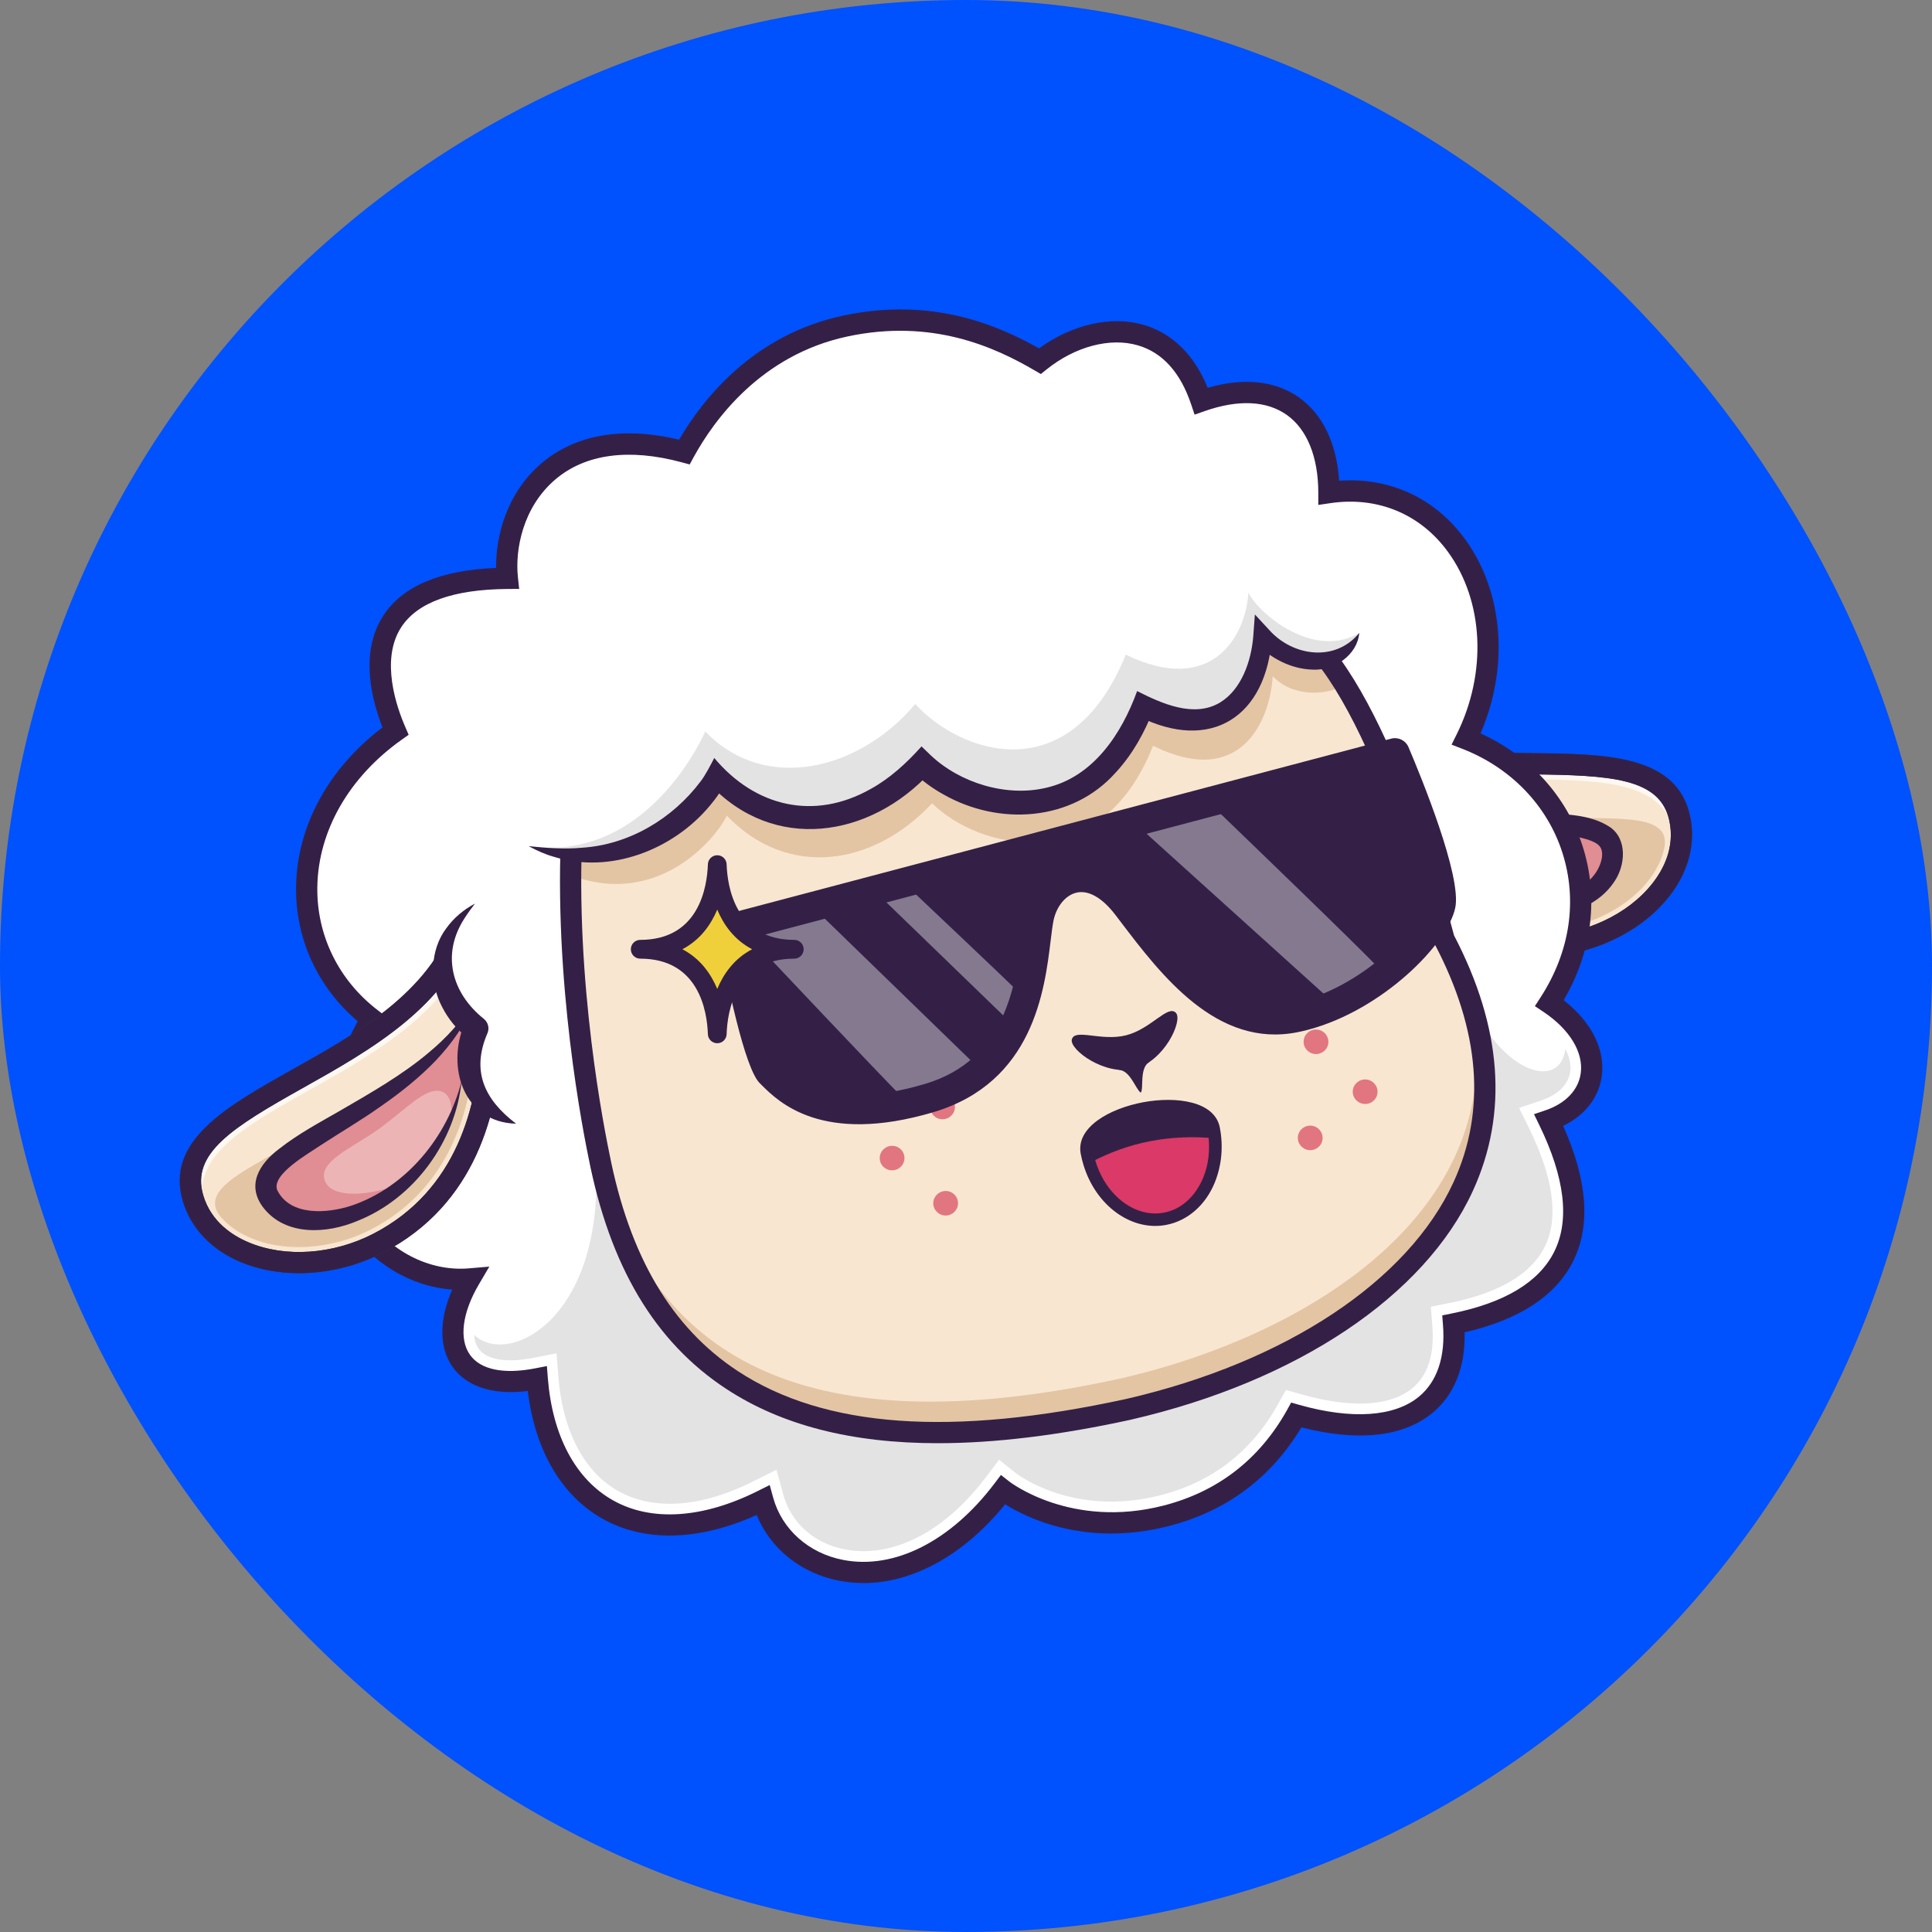<svg width="40" height="40" viewBox="0 0 40 40" fill="none" xmlns="http://www.w3.org/2000/svg">
<rect x="0" y="0" width="40" height="40" fill="#808080" stroke="none"/>
<rect width="40" height="40" rx="20" fill="#0051FE"/>
<path d="M27.132 14.651C29.567 16.898 34.306 14.734 34.777 16.946C35.063 18.286 33.572 19.559 31.855 19.599C29.661 19.65 28.386 18.019 27.801 17.039L27.132 14.651Z" fill="#F8E6D1"/>
<g opacity="0.7">
<path d="M27.132 14.652L27.28 15.176C29.772 17.088 34.229 15.128 34.685 17.27C34.729 17.479 34.73 17.688 34.694 17.89C34.811 17.59 34.846 17.27 34.778 16.946C34.306 14.734 29.567 16.898 27.133 14.651L27.132 14.652Z" fill="white"/>
</g>
<path d="M32.587 19.176C33.579 18.923 34.305 18.266 34.459 17.556C34.611 16.758 33.299 16.997 31.679 16.913C30.416 16.848 29.448 17.241 28.221 16.576L28.099 16.91C28.771 18.024 29.963 19.322 31.848 19.278C32.096 19.273 32.345 19.238 32.587 19.176Z" fill="#E3C5A4"/>
<path d="M31.753 19.82C31.789 19.82 31.824 19.82 31.86 19.819C32.93 19.795 33.962 19.314 34.554 18.565C34.957 18.056 35.112 17.465 34.992 16.901C34.72 15.624 33.253 15.609 31.7 15.593C30.171 15.576 28.438 15.558 27.281 14.491L26.983 14.814C28.264 15.996 30.087 16.015 31.695 16.032C33.35 16.05 34.373 16.105 34.562 16.993C34.681 17.548 34.436 18.006 34.209 18.293C33.697 18.942 32.793 19.358 31.85 19.38C29.895 19.426 28.672 18.071 27.99 16.927L27.613 17.152C28.342 18.375 29.65 19.82 31.753 19.82Z" fill="#3D3D3D"/>
<path d="M31.753 19.82C31.789 19.82 31.824 19.82 31.86 19.819C32.93 19.795 33.962 19.314 34.554 18.565C34.957 18.056 35.112 17.465 34.992 16.901C34.72 15.624 33.253 15.609 31.7 15.593C30.171 15.576 28.438 15.558 27.281 14.491L26.983 14.814C28.264 15.996 30.087 16.015 31.695 16.032C33.35 16.05 34.373 16.105 34.562 16.993C34.681 17.548 34.436 18.006 34.209 18.293C33.697 18.942 32.793 19.358 31.85 19.38C29.895 19.426 28.672 18.071 27.99 16.927L27.613 17.152C28.342 18.375 29.65 19.82 31.753 19.82Z" fill="#342046"/>
<path d="M28.733 17.481C29.228 18.157 30.589 19.091 32.1 18.804C33.24 18.587 33.498 17.839 33.347 17.476C32.963 16.603 29.542 17.53 27.695 16.139L28.733 17.482V17.481Z" fill="#ECB4B5"/>
<path d="M27.695 16.138L28.733 17.481C28.862 17.658 29.052 17.852 29.287 18.038C29.644 18.32 30.109 18.582 30.635 18.73H30.635C31.087 18.857 31.584 18.902 32.1 18.804C33.239 18.587 33.497 17.84 33.347 17.476C32.963 16.603 29.541 17.529 27.695 16.138H27.695Z" fill="#ECB4B5"/>
<path d="M27.695 16.138L28.733 17.481C28.862 17.658 29.052 17.852 29.287 18.038C29.02 17.657 29.148 17.461 29.318 17.395C29.627 17.274 30.226 17.491 30.863 17.546C31.433 17.596 32.06 17.551 32.187 17.857C32.409 18.388 31.166 18.799 30.636 18.73C31.088 18.857 31.585 18.902 32.1 18.804C33.24 18.587 33.498 17.84 33.347 17.476C32.964 16.603 29.542 17.529 27.695 16.138H27.695Z" fill="#E08D93"/>
<path d="M28.733 17.481C29.44 18.519 30.761 19.146 32.019 18.989C32.553 18.928 33.12 18.721 33.427 18.247C33.649 17.92 33.699 17.378 33.333 17.124C32.928 16.857 32.42 16.864 31.966 16.829C31.535 16.815 30.93 16.808 30.495 16.793C29.531 16.75 28.544 16.647 27.695 16.138C28.442 16.815 29.494 17.032 30.47 17.141C30.964 17.198 31.459 17.212 31.943 17.25C32.289 17.277 32.644 17.291 32.957 17.414C33.139 17.487 33.189 17.587 33.165 17.762C33.067 18.297 32.46 18.56 31.967 18.654C30.79 18.858 29.54 18.354 28.732 17.481H28.733Z" fill="#342046"/>
<path d="M28.168 18.799C28.862 18.018 28.602 17.203 27.951 16.671C28.305 15.86 28.123 14.662 26.728 14.392C26.728 14.392 25.862 14.769 26.332 16.609C26.803 18.449 28.168 18.799 28.168 18.799V18.799Z" fill="white"/>
<path d="M28.168 18.798C29.113 18.248 28.875 17.076 28.114 16.471L28.187 16.773C28.307 16.512 28.362 16.224 28.352 15.937C28.343 15.372 28.015 14.789 27.497 14.555C27.25 14.437 26.985 14.388 26.729 14.392C26.847 14.443 26.961 14.497 27.069 14.557C27.847 14.979 28.039 15.782 27.715 16.568C27.667 16.675 27.7 16.8 27.788 16.87C28.465 17.398 28.504 18.041 28.168 18.799V18.798Z" fill="#492B1E"/>
<path d="M26.839 29.296C26.625 29.679 25.904 30.933 24.137 31.384C22.095 31.906 20.764 30.848 20.764 30.848C18.816 33.424 16.255 32.742 15.795 31.062C13.251 32.338 11.327 31.133 11.124 28.545C9.446 28.873 8.97 27.762 9.726 26.478C7.928 26.631 5.729 24.532 7.688 21.09C5.793 19.638 5.866 16.785 8.188 15.136C7.776 14.188 7.216 11.997 10.504 11.973C10.36 10.629 11.353 8.599 14.169 9.358C14.749 8.298 15.82 7.11 17.497 6.751C19.289 6.367 20.639 6.956 21.53 7.477C22.57 6.64 24.252 6.456 24.87 8.303C26.47 7.741 27.512 8.562 27.514 10.198C30.109 9.816 31.617 12.757 30.357 15.298C32.562 16.156 33.431 18.677 32.08 20.767C33.311 21.59 33.184 22.815 32.067 23.194C33.312 25.752 32.169 26.993 30.094 27.409C30.229 29.09 29.016 29.91 26.839 29.295L26.839 29.296Z" fill="white"/>
<path d="M12.211 22.992C12.933 27.069 10.605 28.382 9.817 27.638C9.825 27.75 9.855 27.846 9.909 27.922C10.072 28.153 10.484 28.222 11.039 28.114L11.523 28.019L11.561 28.511C11.641 29.528 12.018 30.326 12.621 30.757C13.155 31.139 13.857 31.234 14.653 31.03C14.957 30.952 15.275 30.831 15.598 30.669L16.076 30.429L16.218 30.946C16.461 31.833 17.414 32.305 18.435 32.044C19.143 31.863 19.827 31.357 20.413 30.582L20.685 30.223L21.037 30.503C21.084 30.539 22.238 31.415 24.028 30.957C25.095 30.685 25.911 30.053 26.455 29.081L26.624 28.778L26.958 28.872C27.654 29.069 28.264 29.111 28.72 28.995C29.409 28.819 29.724 28.297 29.655 27.444L29.624 27.054L30.007 26.978C30.109 26.957 30.21 26.934 30.305 26.91C31.185 26.686 31.755 26.305 31.999 25.779C32.269 25.194 32.159 24.389 31.671 23.386L31.452 22.938L31.925 22.778C32.262 22.663 32.475 22.447 32.51 22.186C32.529 22.035 32.493 21.876 32.408 21.719C32.29 22.681 30.796 22.135 30.23 20.11C29.948 19.098 28.544 19.461 28.544 19.461L12.21 22.992L12.211 22.992Z" fill="#E3E3E3"/>
<path d="M17.875 32.776C18.901 32.776 19.96 32.193 20.81 31.145C21.256 31.425 22.484 32.033 24.191 31.597C25.385 31.292 26.311 30.604 26.944 29.552C28.117 29.852 29.052 29.75 29.655 29.255C30.11 28.88 30.34 28.305 30.323 27.584C31.46 27.323 32.216 26.826 32.573 26.106C32.937 25.372 32.866 24.432 32.363 23.31C32.817 23.09 33.104 22.722 33.164 22.272C33.236 21.723 32.943 21.15 32.374 20.708C32.966 19.695 33.105 18.565 32.762 17.506C32.431 16.481 31.668 15.645 30.652 15.184C31.246 13.815 31.13 12.261 30.336 11.168C29.713 10.311 28.773 9.877 27.726 9.953C27.674 9.182 27.384 8.576 26.895 8.23C26.402 7.881 25.751 7.813 25.004 8.029C24.657 7.177 24.102 6.85 23.682 6.727C23.012 6.53 22.192 6.717 21.512 7.213C20.622 6.711 19.266 6.147 17.45 6.536C15.603 6.931 14.556 8.254 14.06 9.103C12.593 8.754 11.703 9.17 11.21 9.592C10.498 10.2 10.263 11.089 10.271 11.758C9.118 11.804 8.333 12.135 7.937 12.744C7.448 13.496 7.685 14.462 7.919 15.06C6.802 15.909 6.152 17.098 6.13 18.345C6.11 19.427 6.573 20.438 7.406 21.144C6.244 23.297 6.766 24.715 7.188 25.376C7.682 26.148 8.508 26.64 9.364 26.699C9.089 27.319 9.088 27.901 9.371 28.302C9.545 28.547 9.972 28.919 10.927 28.798C11.077 30.027 11.621 30.962 12.473 31.443C13.344 31.934 14.47 31.905 15.666 31.366C15.95 32.064 16.585 32.575 17.375 32.727C17.54 32.759 17.707 32.775 17.875 32.775L17.875 32.776ZM20.724 30.537L20.589 30.715C19.686 31.909 18.516 32.501 17.459 32.297C16.744 32.16 16.188 31.665 16.007 31.005L15.936 30.746L15.696 30.866C14.552 31.44 13.484 31.51 12.69 31.062C11.915 30.625 11.436 29.725 11.342 28.529L11.323 28.283L11.081 28.33C10.428 28.458 9.948 28.358 9.73 28.05C9.5 27.724 9.569 27.179 9.915 26.591L10.131 26.224L9.707 26.26C8.882 26.33 8.039 25.892 7.559 25.141C7.179 24.547 6.715 23.244 7.879 21.199L7.974 21.033L7.822 20.916C7.008 20.293 6.552 19.36 6.57 18.355C6.591 17.197 7.227 16.089 8.315 15.316L8.461 15.213L8.39 15.049C8.218 14.655 7.866 13.663 8.307 12.986C8.643 12.469 9.383 12.203 10.506 12.194L10.749 12.193L10.723 11.951C10.661 11.375 10.826 10.5 11.496 9.928C12.114 9.4 13.018 9.276 14.112 9.571L14.279 9.616L14.362 9.464C14.783 8.696 15.755 7.35 17.543 6.967C19.298 6.591 20.596 7.187 21.419 7.668L21.55 7.744L21.668 7.649C22.26 7.173 22.984 6.982 23.558 7.15C24.069 7.299 24.44 7.711 24.662 8.374L24.733 8.585L24.943 8.511C25.637 8.268 26.224 8.295 26.641 8.59C27.061 8.887 27.293 9.459 27.294 10.2V10.454L27.546 10.417C28.522 10.273 29.409 10.642 29.98 11.428C30.721 12.447 30.791 13.928 30.16 15.202L30.053 15.417L30.277 15.504C31.277 15.893 32.03 16.673 32.344 17.643C32.666 18.637 32.507 19.705 31.896 20.649L31.778 20.831L31.958 20.951C32.497 21.312 32.785 21.785 32.728 22.216C32.683 22.564 32.416 22.846 31.996 22.988L31.76 23.068L31.869 23.292C32.398 24.379 32.503 25.261 32.18 25.912C31.867 26.544 31.151 26.975 30.051 27.195L29.86 27.234L29.875 27.428C29.928 28.09 29.756 28.605 29.376 28.918C28.869 29.334 27.989 29.394 26.899 29.086L26.732 29.039L26.648 29.191C26.074 30.218 25.211 30.885 24.083 31.173C22.179 31.659 20.914 30.687 20.901 30.677L20.725 30.539L20.724 30.537Z" fill="#342046"/>
<path d="M9.605 19.129C8.546 22.269 3.35 22.643 3.997 24.81C4.389 26.122 6.308 26.525 7.834 25.736C9.783 24.729 10.12 22.685 10.163 21.545L9.605 19.129Z" fill="#F8E6D1"/>
<g opacity="0.7">
<path d="M9.605 19.13L9.727 19.661C8.457 22.533 3.606 22.951 4.234 25.049C4.295 25.255 4.394 25.438 4.523 25.598C4.276 25.391 4.092 25.127 3.997 24.81C3.35 22.642 8.546 22.268 9.605 19.129V19.13Z" fill="white"/>
</g>
<path d="M6.988 25.716C5.997 25.97 5.045 25.742 4.569 25.193C4.053 24.566 5.318 24.145 6.7 23.295C7.776 22.632 8.815 22.513 9.572 21.34L9.839 21.576C9.783 22.875 9.361 24.585 7.686 25.451C7.465 25.565 7.23 25.655 6.988 25.717L6.988 25.716Z" fill="#E3C5A4"/>
<path d="M6.191 26.36C6.777 26.36 7.387 26.215 7.934 25.932C9.859 24.937 10.328 23.002 10.382 21.553L9.943 21.537C9.893 22.868 9.469 24.644 7.732 25.542C6.895 25.974 5.902 26.043 5.141 25.719C4.805 25.577 4.37 25.292 4.208 24.748C3.948 23.879 4.819 23.339 6.262 22.53C7.665 21.743 9.256 20.852 9.813 19.2L9.396 19.06C8.893 20.551 7.381 21.399 6.047 22.146C4.693 22.906 3.413 23.623 3.787 24.874C3.952 25.426 4.372 25.87 4.969 26.124C5.341 26.282 5.76 26.36 6.191 26.36Z" fill="#3D3D3D"/>
<path d="M6.191 26.36C6.777 26.36 7.387 26.215 7.934 25.932C9.859 24.937 10.328 23.002 10.382 21.553L9.943 21.537C9.893 22.868 9.469 24.644 7.732 25.542C6.895 25.974 5.902 26.043 5.141 25.719C4.805 25.577 4.37 25.292 4.208 24.748C3.948 23.879 4.819 23.339 6.262 22.53C7.665 21.743 9.256 20.852 9.813 19.2L9.396 19.06C8.893 20.551 7.381 21.399 6.047 22.146C4.693 22.906 3.413 23.623 3.787 24.874C3.952 25.426 4.372 25.87 4.969 26.124C5.341 26.282 5.76 26.36 6.191 26.36Z" fill="#342046"/>
<path d="M9.557 22.381C9.447 23.21 8.701 24.683 7.237 25.156C6.133 25.513 5.548 24.981 5.505 24.589C5.424 23.639 8.87 22.811 9.824 20.705L9.557 22.381Z" fill="#ECB4B5"/>
<path d="M9.824 20.704L9.558 22.38C9.529 22.598 9.456 22.859 9.338 23.135C9.16 23.554 8.878 24.006 8.488 24.389H8.487C8.152 24.718 7.737 24.995 7.238 25.156C6.134 25.513 5.549 24.98 5.506 24.589C5.424 23.639 8.871 22.811 9.824 20.704H9.824Z" fill="#ECB4B5"/>
<path d="M9.824 20.704L9.558 22.38C9.529 22.598 9.456 22.859 9.338 23.135C9.389 22.672 9.184 22.562 9.002 22.585C8.673 22.628 8.252 23.105 7.72 23.459C7.242 23.776 6.672 24.038 6.707 24.366C6.767 24.939 8.054 24.704 8.487 24.389C8.151 24.717 7.736 24.995 7.237 25.156C6.133 25.513 5.548 24.98 5.506 24.589C5.424 23.639 8.87 22.811 9.824 20.704Z" fill="#E08D93"/>
<path d="M9.557 22.38C9.267 23.533 8.412 24.576 7.281 24.96C6.781 25.125 6.012 25.185 5.741 24.643C5.607 24.32 6.388 23.884 6.63 23.717C7.036 23.452 7.464 23.202 7.87 22.915C8.28 22.631 8.675 22.319 9.022 21.958C9.365 21.594 9.665 21.175 9.823 20.705C9.573 21.131 9.243 21.49 8.871 21.797C8.337 22.25 7.656 22.639 7.049 22.991C6.613 23.242 6.18 23.471 5.776 23.788C5.367 24.096 5.091 24.543 5.459 25.012C5.923 25.598 6.775 25.542 7.397 25.279C8.576 24.813 9.434 23.63 9.557 22.38H9.557Z" fill="#342046"/>
<path d="M10.685 23.265C9.702 22.913 9.539 22.073 9.854 21.294C9.155 20.752 8.74 19.613 9.834 18.708C9.834 18.708 10.775 18.623 11.245 20.463C11.716 22.303 10.685 23.265 10.685 23.265V23.265Z" fill="white"/>
<path d="M10.685 23.265C10.027 22.764 9.753 22.175 10.093 21.39C10.139 21.281 10.102 21.159 10.012 21.09C9.351 20.557 9.135 19.758 9.615 19.016C9.681 18.912 9.755 18.81 9.834 18.708C9.607 18.828 9.398 18.998 9.239 19.22C8.897 19.674 8.888 20.343 9.151 20.843C9.28 21.099 9.466 21.326 9.697 21.498L9.616 21.197C9.239 22.092 9.593 23.236 10.685 23.265H10.685Z" fill="#342046"/>
<path d="M23.373 29.177C27.987 28.112 32.703 24.785 29.898 19.445C29.898 19.445 28.577 14.247 26.83 12.987C26.83 12.987 12.498 15.696 11.887 16.47C11.657 19.119 12.014 22.043 12.399 23.917C13.37 28.893 16.885 30.594 23.373 29.177Z" fill="#F8E6D1"/>
<path d="M23.373 29.177C27.987 28.112 32.703 24.785 29.898 19.445C29.898 19.445 28.577 14.247 26.83 12.987C26.83 12.987 12.498 15.696 11.887 16.47C11.657 19.119 12.014 22.043 12.399 23.917C13.37 28.893 16.885 30.594 23.373 29.177Z" fill="#F8E6D1"/>
<path d="M23.373 29.177C27.987 28.112 32.703 24.785 29.898 19.446C29.898 19.446 29.064 16.163 27.844 14.182C27.529 13.671 27.189 13.246 26.83 12.987C26.83 12.987 12.498 15.696 11.887 16.47C11.84 17.013 11.818 17.567 11.815 18.121C11.804 20.273 12.093 22.427 12.398 23.917C13.37 28.893 16.885 30.594 23.373 29.177Z" fill="#F8E6D1"/>
<path d="M23.373 29.177C27.581 28.205 31.875 25.352 30.468 20.806C31.303 24.981 27.218 27.613 23.21 28.538C17.157 29.86 13.692 28.468 12.465 24.236C13.524 28.966 17.025 30.563 23.373 29.177Z" fill="#E3C5A4"/>
<path d="M23.494 22.127C24.108 21.97 24.492 21.131 24.347 20.971C24.183 20.79 23.831 21.303 23.317 21.434C22.803 21.566 22.248 21.284 22.191 21.522C22.14 21.732 22.879 22.284 23.494 22.127V22.127Z" fill="#342046"/>
<path d="M23.175 22.151C23.408 22.173 23.52 22.569 23.62 22.622H23.62C23.682 22.527 23.59 22.126 23.784 21.995C23.847 21.943 23.71 21.681 23.71 21.681L23.422 21.848H23.422L23.09 21.839C23.09 21.839 23.095 22.135 23.175 22.151Z" fill="#342046"/>
<path d="M11.815 18.121C13.669 18.819 14.861 17.297 15.047 16.887C16.292 18.185 18.061 17.953 19.298 16.631C20.248 17.571 22.77 18.226 23.873 15.441C25.701 16.344 26.299 14.902 26.35 13.999C26.765 14.44 27.465 14.402 27.844 14.182C27.529 13.67 27.188 13.245 26.829 12.986C26.829 12.986 12.498 15.695 11.887 16.469C11.84 17.012 11.818 17.566 11.815 18.121L11.815 18.121Z" fill="#E3C5A4"/>
<path d="M19.418 29.88C20.6 29.88 21.93 29.717 23.42 29.392C23.42 29.392 23.422 29.392 23.422 29.391C26.854 28.599 29.497 26.829 30.493 24.658C31.23 23.052 31.099 21.272 30.104 19.366C29.99 18.924 28.704 14.069 26.958 12.808C26.909 12.773 26.848 12.759 26.789 12.771C26.753 12.777 23.161 13.457 19.542 14.223C12.145 15.787 11.843 16.17 11.714 16.334C11.688 16.367 11.672 16.408 11.668 16.451C11.385 19.71 11.991 23.023 12.183 23.96C12.623 26.213 13.555 27.782 15.034 28.754C16.177 29.505 17.627 29.88 19.418 29.88ZM23.325 28.962C19.701 29.753 17.068 29.565 15.276 28.387C13.901 27.483 13.031 26.007 12.615 23.874C12.426 22.957 11.839 19.747 12.099 16.574C12.348 16.407 13.631 15.92 19.698 14.639C22.961 13.95 26.185 13.333 26.775 13.22C28.403 14.514 29.672 19.449 29.685 19.499C29.689 19.516 29.695 19.532 29.704 19.547C30.643 21.335 30.774 22.993 30.094 24.475C29.154 26.523 26.624 28.2 23.325 28.962H23.325Z" fill="#342046"/>
<path d="M28.142 13.104C27.781 13.908 26.754 13.829 26.14 13.178C26.089 14.082 25.491 15.523 23.663 14.62C22.56 17.404 20.038 16.749 19.087 15.81C17.851 17.131 16.082 17.363 14.838 16.066C14.631 16.52 13.254 18.261 10.945 17.518C9.743 11.584 25.032 7.432 28.142 13.104L28.142 13.104Z" fill="white"/>
<path d="M10.946 17.519C13.255 18.262 14.631 16.521 14.838 16.066C16.082 17.364 17.851 17.132 19.088 15.81C20.038 16.75 22.56 17.405 23.664 14.62C25.491 15.523 26.089 14.082 26.14 13.178C26.755 13.829 27.781 13.907 28.143 13.104C27.224 13.652 26.095 12.749 25.846 12.271C25.795 13.173 25.088 14.418 23.308 13.554C22.152 16.397 19.883 15.599 18.949 14.576C17.808 15.936 15.847 16.441 14.602 15.144C14.396 15.598 13.232 17.84 10.946 17.519H10.946Z" fill="#E3E3E3"/>
<path d="M28.142 13.104C27.646 13.714 26.766 13.588 26.281 13.046L25.981 12.722L25.948 13.168C25.908 13.679 25.707 14.272 25.261 14.544C24.721 14.868 24.056 14.568 23.543 14.308C23.219 15.201 22.63 16.087 21.664 16.309C20.837 16.507 19.873 16.211 19.264 15.632L19.079 15.453C18.774 15.795 18.424 16.117 18.024 16.336C16.857 16.994 15.636 16.706 14.788 15.693C14.719 15.826 14.603 16.053 14.506 16.177C13.926 16.95 13.025 17.488 12.053 17.551C11.694 17.585 11.327 17.558 10.945 17.519C11.113 17.61 11.29 17.69 11.477 17.742C12.635 18.1 13.935 17.595 14.696 16.682C14.834 16.517 14.946 16.361 15.037 16.158L14.678 16.219C16.014 17.663 18.013 17.351 19.27 15.982L18.911 15.989C19.101 16.175 19.313 16.326 19.537 16.45C20.682 17.1 22.195 17.013 23.101 15.993C23.451 15.615 23.696 15.165 23.876 14.705L23.561 14.826C25.067 15.589 26.223 14.841 26.333 13.191L25.999 13.312C26.309 13.629 26.727 13.852 27.18 13.864C27.626 13.887 28.103 13.56 28.142 13.105L28.142 13.104Z" fill="#342046"/>
<path d="M22.503 23.862C22.517 23.937 22.535 24.009 22.557 24.08C22.791 24.852 23.454 25.358 24.118 25.234C24.22 25.215 24.316 25.182 24.406 25.138C24.778 24.953 25.042 24.564 25.131 24.094C25.163 23.926 25.172 23.749 25.156 23.568C25.15 23.503 25.141 23.438 25.129 23.372C24.962 22.479 22.337 22.969 22.504 23.862H22.503Z" fill="#342046"/>
<path d="M22.557 24.079C22.791 24.852 23.454 25.358 24.118 25.234C24.22 25.215 24.316 25.182 24.406 25.138C24.778 24.953 25.042 24.564 25.131 24.094C25.163 23.926 25.172 23.749 25.156 23.568C24.233 23.48 23.364 23.643 22.557 24.079H22.557Z" fill="#DB3967"/>
<path d="M24.141 25.361C24.252 25.34 24.361 25.304 24.463 25.253C24.87 25.051 25.16 24.637 25.258 24.117C25.293 23.935 25.302 23.746 25.285 23.556C25.279 23.489 25.27 23.419 25.256 23.349C25.154 22.801 24.361 22.692 23.667 22.821C22.973 22.951 22.273 23.339 22.375 23.887C22.389 23.964 22.409 24.042 22.432 24.118C22.687 24.961 23.422 25.496 24.142 25.361L24.141 25.361ZM23.714 23.075C24.288 22.968 24.934 23.044 25 23.397C25.012 23.459 25.02 23.52 25.025 23.579C25.04 23.746 25.032 23.911 25.003 24.071C24.921 24.504 24.676 24.86 24.348 25.023C24.267 25.063 24.181 25.091 24.094 25.107C23.506 25.217 22.899 24.759 22.682 24.042C22.661 23.975 22.645 23.907 22.632 23.838C22.596 23.645 22.755 23.486 22.895 23.389C23.095 23.249 23.393 23.134 23.715 23.074L23.714 23.075Z" fill="#342046"/>
<path d="M26.114 17.788C26.074 17.798 26.034 17.809 25.994 17.821C25.211 18.059 24.634 18.631 24.489 19.315C24.459 19.455 24.549 19.591 24.69 19.62C24.831 19.649 24.969 19.559 24.999 19.419C25.105 18.92 25.544 18.497 26.144 18.315C26.808 18.114 27.476 18.256 27.93 18.697C28.033 18.796 28.198 18.794 28.299 18.692C28.4 18.59 28.399 18.427 28.296 18.327C27.732 17.78 26.924 17.582 26.114 17.787V17.788Z" fill="#342046"/>
<path d="M18.18 19.823C17.362 19.996 16.724 20.53 16.46 21.27C16.412 21.405 16.483 21.552 16.619 21.599C16.754 21.646 16.903 21.575 16.951 21.44C17.164 20.845 17.701 20.422 18.385 20.309C19.004 20.208 19.585 20.394 19.9 20.795C19.989 20.907 20.152 20.927 20.266 20.839C20.38 20.751 20.4 20.589 20.312 20.477C19.88 19.927 19.109 19.668 18.302 19.8C18.261 19.807 18.22 19.815 18.179 19.823L18.18 19.823Z" fill="#342046"/>
<path d="M26.991 21.545C27.004 21.405 27.129 21.303 27.27 21.317C27.412 21.33 27.515 21.454 27.502 21.593C27.488 21.733 27.363 21.835 27.222 21.822C27.081 21.808 26.977 21.685 26.991 21.545Z" fill="#E17680"/>
<path d="M28.008 22.579C28.022 22.439 28.147 22.337 28.288 22.35C28.429 22.364 28.533 22.487 28.519 22.627C28.506 22.767 28.381 22.869 28.24 22.855C28.098 22.842 27.995 22.718 28.008 22.579Z" fill="#E17680"/>
<path d="M26.871 23.535C26.884 23.395 27.01 23.293 27.151 23.306C27.292 23.32 27.395 23.443 27.382 23.583C27.369 23.723 27.244 23.825 27.102 23.812C26.961 23.798 26.858 23.674 26.871 23.535Z" fill="#E17680"/>
<path d="M19.835 24.912C19.835 25.052 19.719 25.166 19.578 25.166C19.436 25.166 19.322 25.052 19.322 24.911C19.323 24.771 19.438 24.658 19.58 24.658C19.721 24.658 19.836 24.772 19.835 24.912Z" fill="#E17680"/>
<path d="M18.726 23.977C18.726 24.117 18.611 24.23 18.469 24.23C18.327 24.23 18.213 24.117 18.214 23.976C18.214 23.836 18.329 23.723 18.471 23.723C18.613 23.723 18.727 23.837 18.726 23.977Z" fill="#E17680"/>
<path d="M19.771 22.92C19.77 23.06 19.655 23.173 19.513 23.173C19.372 23.173 19.257 23.059 19.258 22.919C19.259 22.779 19.374 22.666 19.515 22.666C19.657 22.666 19.771 22.779 19.771 22.92Z" fill="#E17680"/>
<path d="M15.308 19.313C15.548 20.59 15.879 21.957 16.037 22.111L16.082 22.154C16.4 22.471 17.145 23.213 19.197 22.604C20.994 22.072 21.196 20.41 21.316 19.418C21.339 19.232 21.358 19.071 21.385 18.948C21.484 18.503 21.788 18.158 22.163 18.059C22.175 18.056 22.187 18.053 22.2 18.05C22.445 17.996 22.933 18.006 23.446 18.679L23.546 18.811C24.319 19.828 25.378 21.221 26.78 20.938C28.345 20.622 29.592 19.213 29.698 18.704C29.782 18.3 29.224 16.757 28.801 15.748L15.308 19.313H15.308Z" fill="#342046"/>
<g opacity="0.4">
<path d="M18.211 18.546L20.901 21.149C20.99 20.956 21.059 20.759 21.113 20.562C20.692 20.152 19.313 18.848 18.822 18.384L18.211 18.546Z" fill="white"/>
</g>
<g opacity="0.4">
<path d="M15.415 19.285C15.851 19.747 18.226 22.265 18.695 22.732C18.854 22.698 19.02 22.657 19.198 22.604C19.618 22.479 19.951 22.292 20.215 22.067L16.935 18.883L15.415 19.284V19.285Z" fill="white"/>
</g>
<g opacity="0.4">
<path d="M23.588 17.126L27.539 20.695C27.921 20.528 28.271 20.307 28.573 20.071C28.089 19.563 25.741 17.301 25.134 16.717L23.588 17.126Z" fill="white"/>
</g>
<path d="M27.082 21.32C27.011 21.339 26.939 21.356 26.867 21.37C25.195 21.708 24.039 20.187 23.196 19.077L23.096 18.946C22.826 18.591 22.541 18.426 22.294 18.48C22.067 18.529 21.88 18.756 21.815 19.044C21.793 19.146 21.774 19.296 21.753 19.471C21.628 20.499 21.396 22.412 19.323 23.027C17.014 23.711 16.112 22.806 15.771 22.467L15.73 22.426C15.416 22.12 15.045 20.317 14.852 19.27C14.823 19.113 14.92 18.96 15.074 18.92L28.802 15.293C28.949 15.254 29.102 15.329 29.161 15.468C29.423 16.083 30.266 18.139 30.13 18.793C29.973 19.546 28.619 20.914 27.082 21.32ZM22.121 17.895C22.135 17.891 22.149 17.887 22.163 17.884C22.448 17.822 23.011 17.828 23.581 18.576L23.681 18.708C24.469 19.744 25.449 21.034 26.747 20.772C28.219 20.476 29.436 19.133 29.532 18.669C29.595 18.371 29.165 17.077 28.701 15.951L15.504 19.437C15.723 20.569 16.018 21.796 16.162 21.996L16.201 22.035C16.498 22.33 17.196 23.022 19.149 22.442C20.839 21.941 21.032 20.349 21.148 19.398C21.171 19.207 21.191 19.043 21.22 18.912C21.333 18.404 21.684 18.01 22.121 17.895L22.121 17.895ZM16.155 21.989L16.159 21.993C16.159 21.993 16.157 21.99 16.155 21.989Z" fill="#342046"/>
<path d="M16.445 19.653C15.029 19.653 14.865 18.347 14.85 17.901C14.835 18.347 14.671 19.653 13.255 19.653C14.671 19.653 14.835 20.96 14.85 21.405C14.865 20.96 15.029 19.653 16.445 19.653Z" fill="#F0D03A"/>
<path d="M14.85 21.599C14.745 21.599 14.659 21.516 14.656 21.411C14.64 20.941 14.472 19.848 13.256 19.848C13.148 19.848 13.061 19.761 13.061 19.653C13.061 19.546 13.148 19.459 13.256 19.459C14.472 19.459 14.64 18.365 14.656 17.895C14.659 17.79 14.745 17.707 14.85 17.707C14.955 17.707 15.041 17.79 15.044 17.895C15.06 18.365 15.228 19.459 16.444 19.459C16.552 19.459 16.639 19.546 16.639 19.653C16.639 19.761 16.552 19.848 16.444 19.848C15.228 19.848 15.059 20.941 15.044 21.411C15.041 21.516 14.955 21.599 14.85 21.599ZM14.128 19.653C14.497 19.846 14.718 20.159 14.85 20.474C14.982 20.158 15.203 19.846 15.572 19.653C15.203 19.46 14.982 19.148 14.85 18.833C14.717 19.148 14.497 19.46 14.128 19.653Z" fill="#342046"/>
</svg>
